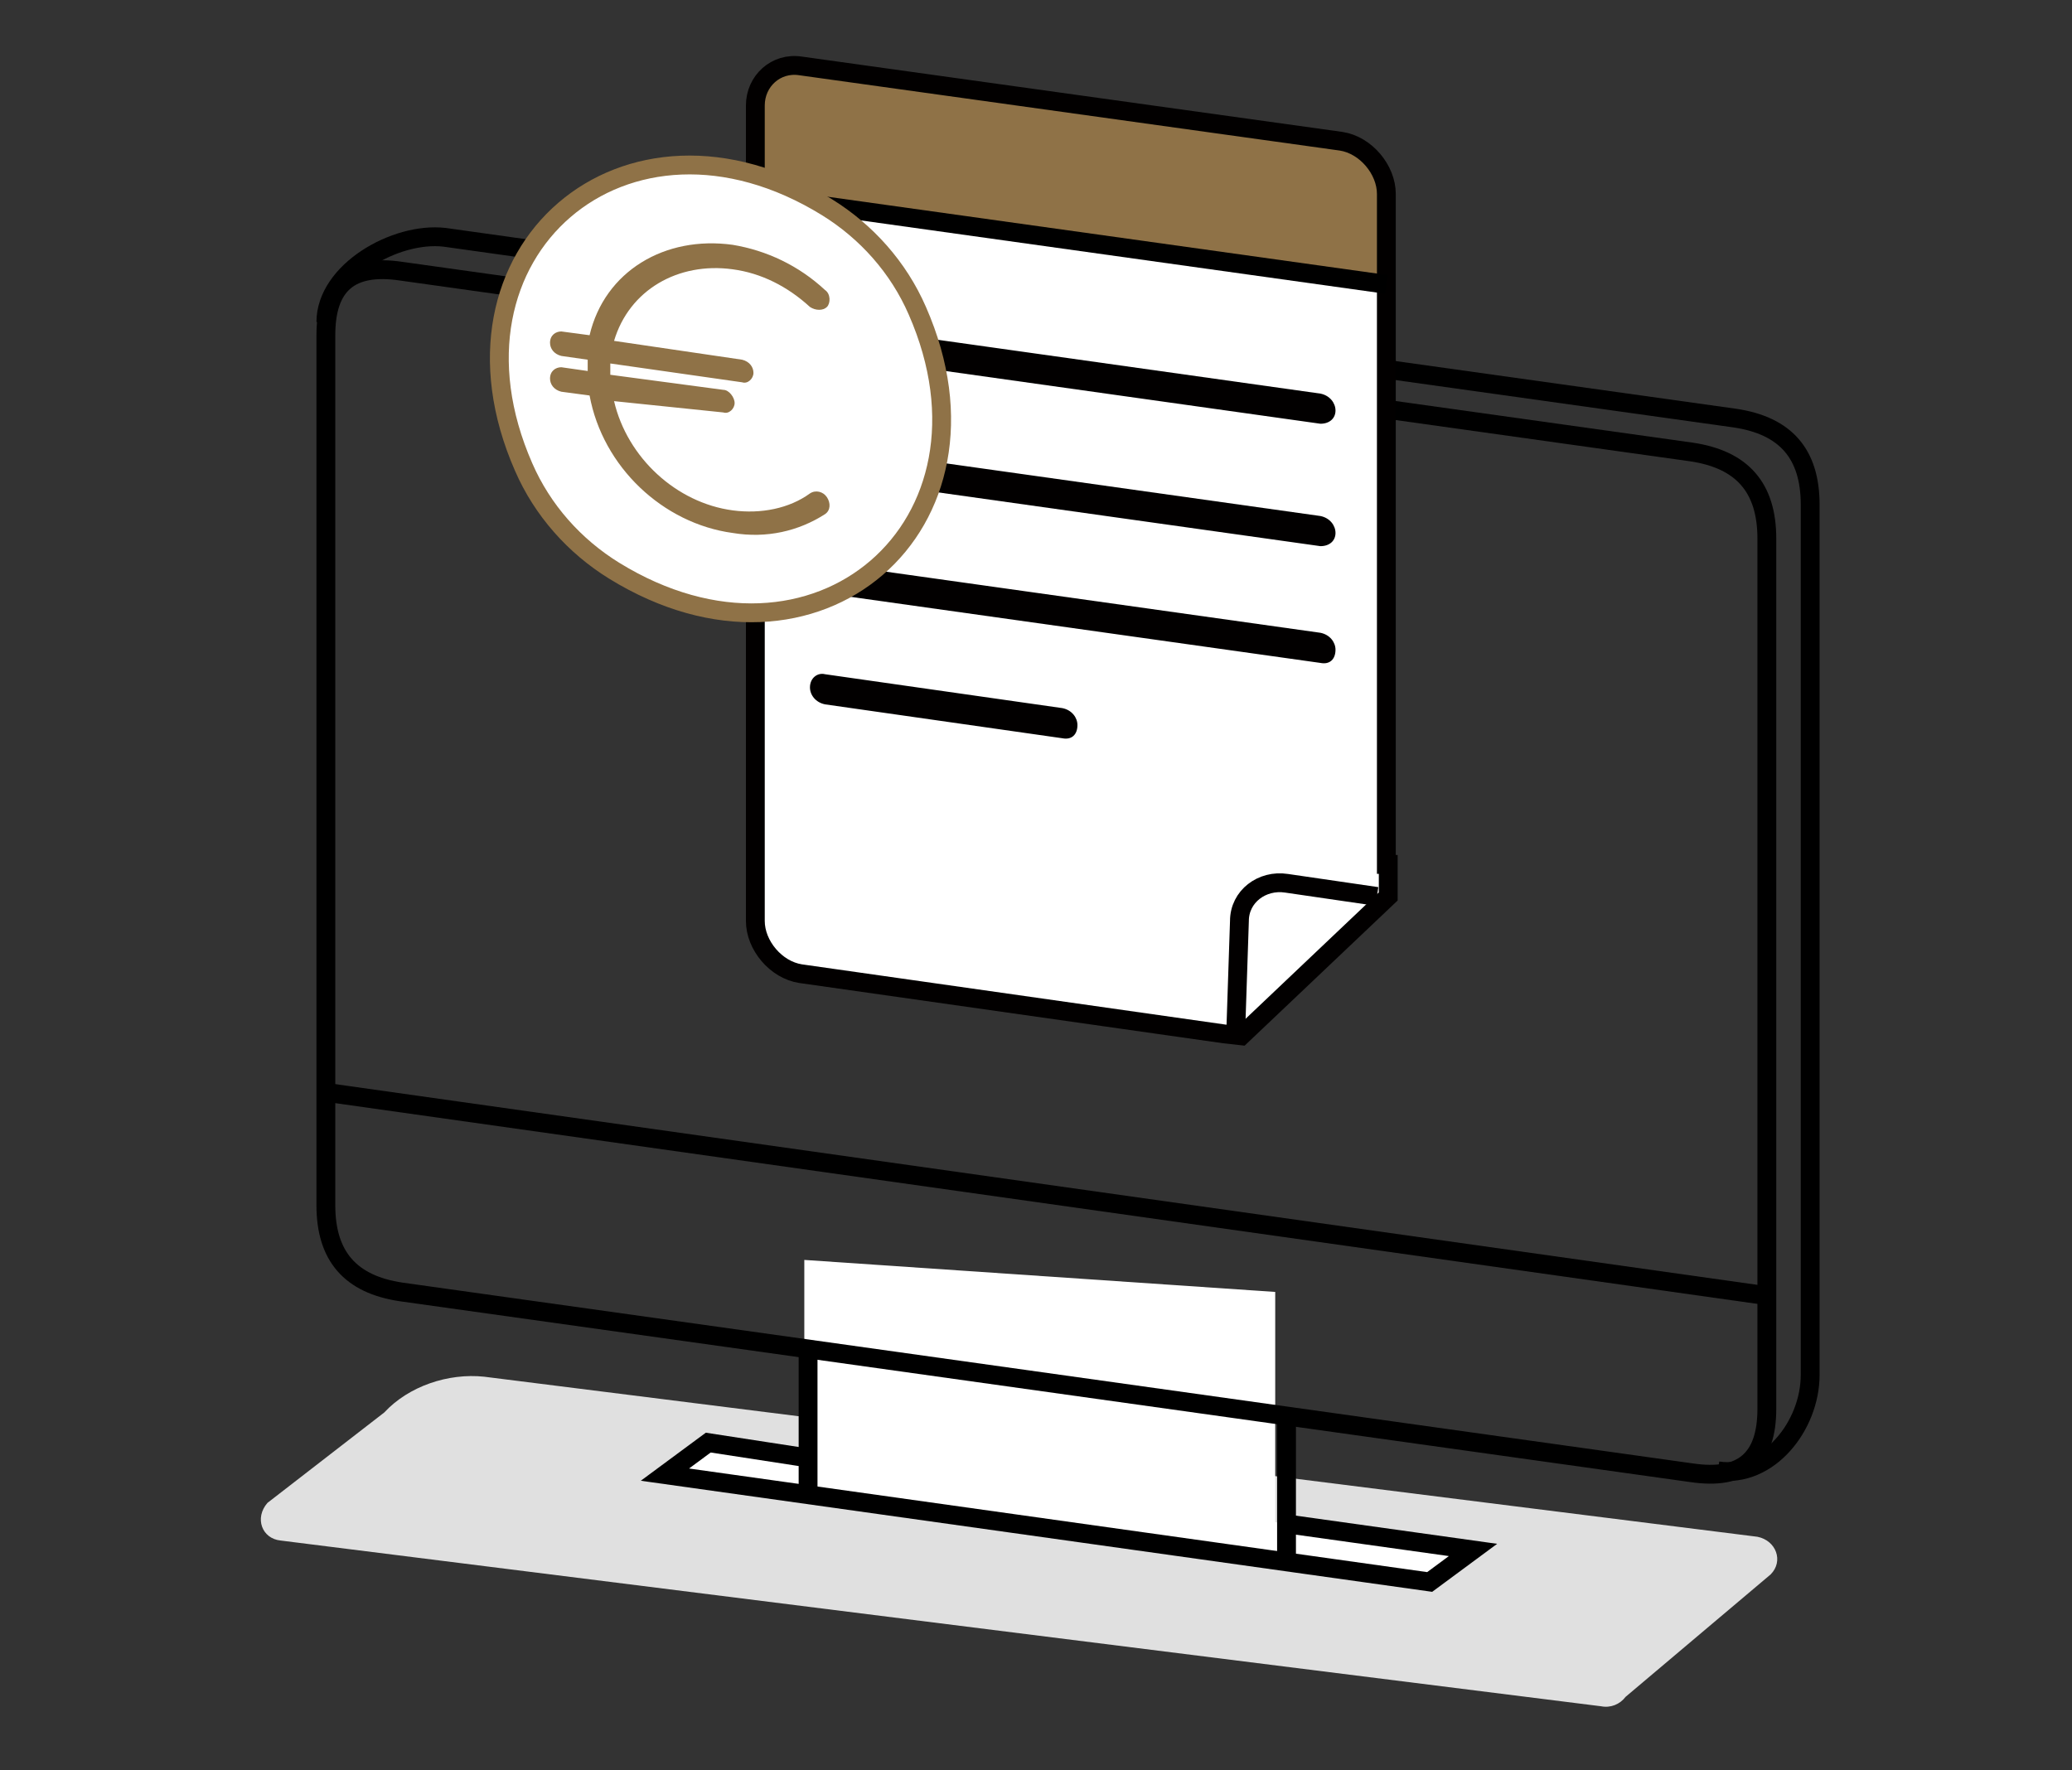 <?xml version="1.0" encoding="utf-8"?>
<!-- Generator: Adobe Illustrator 19.0.0, SVG Export Plug-In . SVG Version: 6.00 Build 0)  -->
<svg version="1.1" id="Layer_1" xmlns="http://www.w3.org/2000/svg" xmlns:xlink="http://www.w3.org/1999/xlink" x="0px" y="0px"
	 viewBox="0 0 110 94" style="enable-background:new 0 0 110 94;" xml:space="preserve" width="110" height="94">
<rect x="0" y="0" width="110" height="94" fill="#333333" stroke="none"/>
<style type="text/css">
	.st0{fill:#E0E0E0;}
	.st1{fill:#FFFFFF;}
	.st2{fill:none;stroke:#000000;stroke-miterlimit:10;}
	.st3{fill:#8F7247;}
	.st4{fill:#020000;}
	.st5{fill:none;stroke:#020000;stroke-miterlimit:10;}
	.st6{fill:#FFFFFF;stroke:#8F7247;stroke-linecap:round;stroke-miterlimit:10;}
</style>
<g id="Layer_2">
	<g>
		<g>
			<g>
				<path class="st0" d="M93.3,81.6l-67.6-8.5c-1.9-0.2-4,0.5-5.3,1.9l-6.2,4.8c-0.7,0.8-0.3,1.9,0.7,2L85,90.6
					c0.5,0.1,1-0.1,1.3-0.5l7.7-6.5C94.7,82.9,94.3,81.8,93.3,81.6z"/>
			</g>
		</g>
		<polygon class="st1" points="42.7,66.9 42.7,79.2 67.7,83 67.7,68.6 		"/>
		<polygon class="st1" points="37.6,76.6 35.3,78.3 75.9,84 78.2,82.3 		"/>
		<path class="st2" d="M89.8,78.2l-68.5-9.6c-2.7-0.4-4-1.9-4-4.6V17.8c0-2.7,1.3-3.8,4-3.4L89.8,24c2.7,0.4,4,1.9,4,4.6v46.2
			C93.8,77.5,92.5,78.6,89.8,78.2z"/>
		<line class="st2" x1="17.3" y1="58" x2="93.8" y2="68.8"/>
		<line class="st2" x1="42.9" y1="71.8" x2="42.9" y2="79.4"/>
		<line class="st2" x1="68.3" y1="75.4" x2="68.3" y2="83"/>
		<path class="st2" d="M17.3,17.1c0-2.7,3.7-4.8,6.3-4.5l68.5,9.6c2.7,0.4,4,1.9,4,4.6V73c0,2.7-2.2,5.5-4.9,5.1"/>
		<polyline class="st2" points="68.2,80.9 78.2,82.3 75.9,84 35.3,78.3 37.6,76.6 42.8,77.4 		"/>
		<g>
			<g>
				<path class="st1" d="M73.7,46V10.4c0-1.3-1.1-2.6-2.4-2.8l-28.7-4c-1.3-0.2-2.4,0.8-2.4,2.1V49c0,1.3,1.1,2.6,2.4,2.8L65.1,55
					l0.9,0.1l7.8-7.4V46H73.7z"/>
			</g>
			<g>
				<path class="st3" d="M73.6,15.4v-4.7c0-1.3-1.1-2.6-2.4-2.8l-28.7-4c-1.3-0.2-2.4,0.8-2.4,2.1v4.7L73.6,15.4z"/>
			</g>
			<path class="st4" d="M70.1,22.5l-26.3-3.7c-0.5-0.1-0.8-0.5-0.8-0.9l0,0c0-0.5,0.4-0.8,0.8-0.7l26.3,3.7c0.5,0.1,0.8,0.5,0.8,0.9
				l0,0C70.9,22.2,70.6,22.5,70.1,22.5z"/>
			<path class="st4" d="M70.1,29l-26.3-3.7c-0.5-0.1-0.8-0.5-0.8-0.9l0,0c0-0.5,0.4-0.8,0.8-0.7l26.3,3.7c0.5,0.1,0.8,0.5,0.8,0.9
				l0,0C70.9,28.7,70.6,29,70.1,29z"/>
			<path class="st4" d="M70.1,35.2l-26.3-3.7C43.3,31.4,43,31,43,30.6l0,0c0-0.5,0.4-0.8,0.8-0.7l26.3,3.7c0.5,0.1,0.8,0.5,0.8,0.9
				l0,0C70.9,35,70.6,35.3,70.1,35.2z"/>
			<path class="st4" d="M56.4,39.2l-12.6-1.8c-0.5-0.1-0.8-0.5-0.8-0.9l0,0c0-0.5,0.4-0.8,0.8-0.7l12.6,1.8c0.5,0.1,0.8,0.5,0.8,0.9
				l0,0C57.2,39,56.9,39.3,56.4,39.2z"/>
			<g>
				<path class="st5" d="M65.6,54.9l0.2-6c0-1.3,1.2-2.2,2.5-2l4.8,0.7"/>
				<path class="st5" d="M73.6,45.9V10.3c0-1.3-1.1-2.6-2.4-2.8l-28.7-4c-1.3-0.2-2.4,0.8-2.4,2.1v43.3c0,1.3,1.1,2.6,2.4,2.8
					L65,54.9l0.9,0.1l7.8-7.4v-1.7H73.6z"/>
			</g>
			<line class="st2" x1="40" y1="10.4" x2="73.6" y2="15.1"/>
			<path class="st6" d="M48.7,16.5c5,11.4-5.4,20.4-16.1,13.8c-2.1-1.3-3.8-3.2-4.8-5.5c-5-11.4,5.4-20.4,16.1-13.8
				C46,12.3,47.7,14.2,48.7,16.5z"/>
			<g>
				<path class="st3" d="M32.6,21.3c0.7,3,3.3,5.4,6.3,5.8c1.5,0.2,3-0.1,4.1-0.9c0.3-0.2,0.7-0.1,0.9,0.2c0.2,0.3,0.2,0.7-0.1,0.9
					c-1.4,0.9-3.1,1.3-4.9,1c-3.7-0.5-6.9-3.5-7.6-7.3l-1.5-0.2c-0.4-0.1-0.6-0.4-0.6-0.7c0-0.4,0.3-0.6,0.6-0.6l1.4,0.2
					c0-0.2,0-0.4,0-0.6l-1.4-0.2c-0.4-0.1-0.6-0.4-0.6-0.7c0-0.4,0.3-0.6,0.6-0.6l1.5,0.2c0.8-3.4,4-5.3,7.6-4.8
					c1.8,0.3,3.5,1.1,4.9,2.4c0.3,0.2,0.3,0.7,0.1,0.9c-0.2,0.2-0.6,0.2-0.9,0c-1.2-1.1-2.6-1.8-4.1-2c-2.9-0.4-5.5,1.1-6.3,3.8
					l6.8,1c0.4,0.1,0.6,0.4,0.6,0.7c0,0.3-0.3,0.6-0.6,0.5l-7-1c0,0.2,0,0.4,0,0.6l6,0.8c0.3,0,0.6,0.4,0.6,0.7
					c0,0.3-0.3,0.6-0.6,0.5L32.6,21.3z"/>
			</g>
		</g>
	</g>
</g>
</svg>
